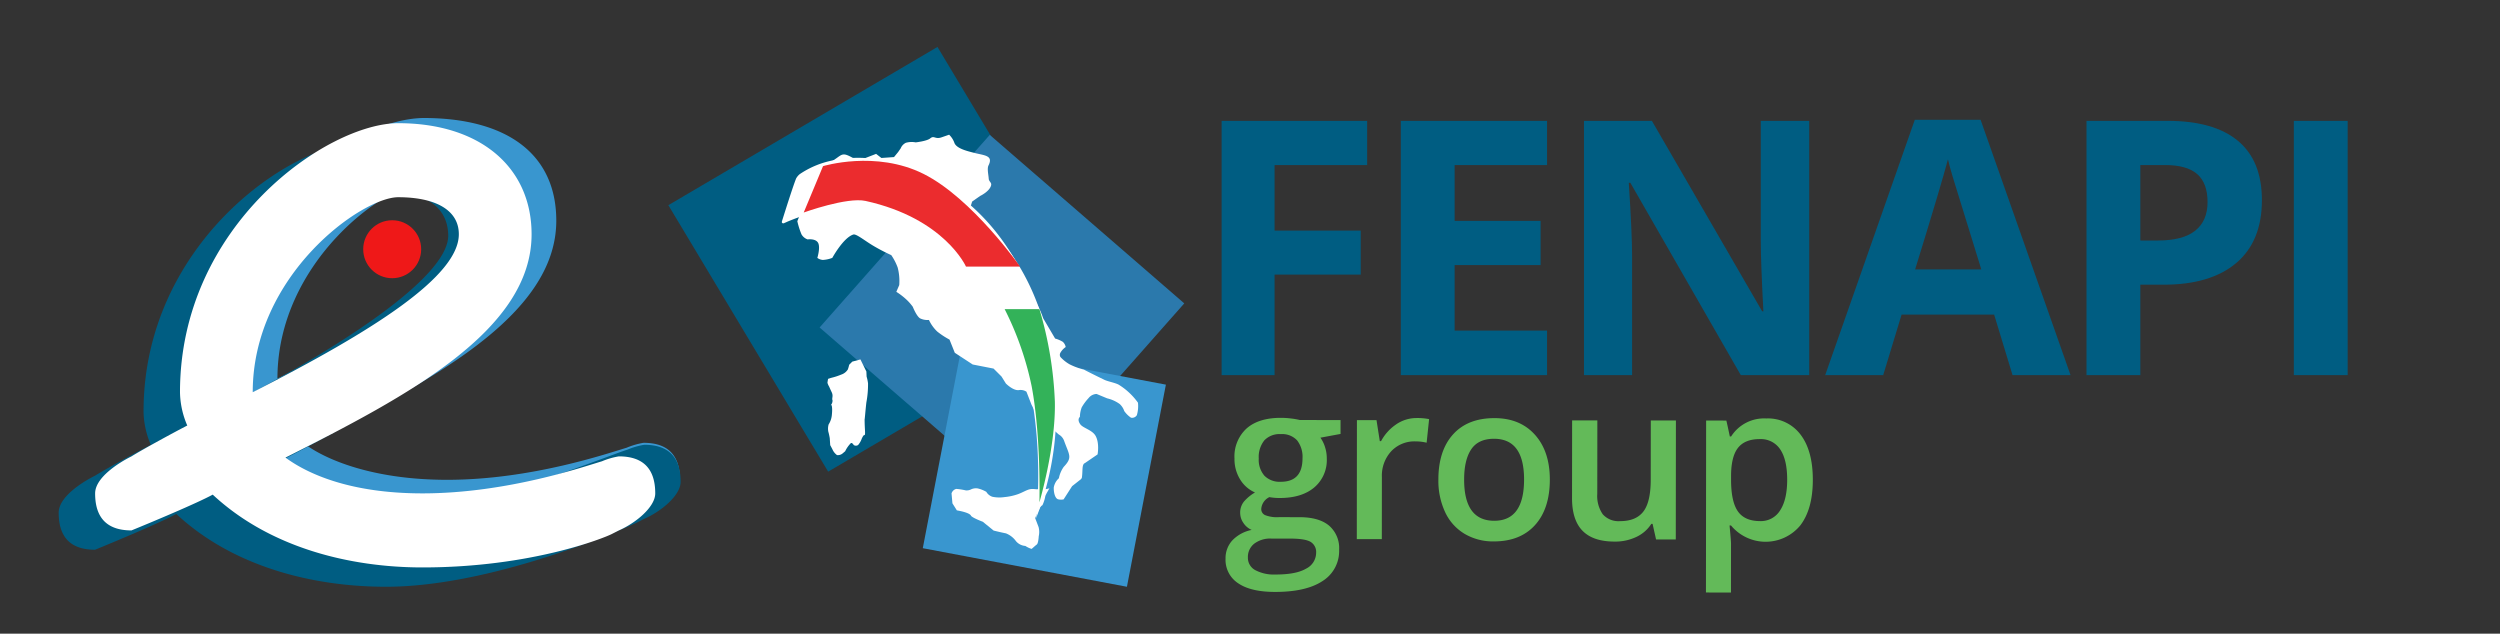 <svg id="logo_fenapi" xmlns="http://www.w3.org/2000/svg" width="647" height="164" viewBox="0 0 647 164">
  <rect x="0" y="0" width="647" height="164" fill="#333333" stroke="none"/>
  <defs>
    <style>
      .cls-1 {
        fill: #005d82;
      }

      .cls-1, .cls-2, .cls-3, .cls-4, .cls-5, .cls-6, .cls-7 {
        fill-rule: evenodd;
      }

      .cls-2 {
        fill: #63ba59;
      }

      .cls-3 {
        fill: #2b79ac;
      }

      .cls-4 {
        fill: #3996cf;
      }

      .cls-5 {
        fill: #fff;
      }

      .cls-6 {
        fill: #eb2c2e;
      }

      .cls-7 {
        fill: #33b259;
      }

      .cls-8 {
        fill: #ef1818;
      }
    </style>
  </defs>
  <path id="FENAPI" class="cls-1" d="M329.862,71.069h22.292V59.681H329.862V42.711h23.955V31.278H316.155V97.087h13.707V71.069Zm70.509,14.494h-23.91V68.594h22.247V57.16H376.461V42.711h23.91V31.278H362.529V97.087h37.842V85.564Zm67.857-54.285H455.689V62.427q0,5.312.674,18.14h-0.314L427.51,31.278H409.937V97.087h12.449V66.118q0-5.626-.854-18.815h0.405l28.584,49.784h17.707V31.278Zm67.633,65.809L512.58,31.008H495.547L472.356,97.087h15.011l4.764-15.664h23.955l4.764,15.664h15.011ZM495.637,69.719q7.011-22.731,8.494-28.493,0.359,1.62,1.191,4.411t7.438,24.082H495.637Zm58.284-27.008h6.337q5.707,0,8.382,2.341t2.674,7.247q0,4.861-3.191,7.4t-9.618,2.543h-4.584V42.711Zm25.236-6.279q-6.227-5.154-18.18-5.154H539.988V97.087h13.933V73.68H559.9q12.225,0,18.854-5.627t6.629-16.25Q585.381,41.586,579.157,36.432Zm28.419,60.655V31.278H593.644V97.087h13.932Z"/>
  <path id="group" class="cls-2" d="M336.384,108.7a17.242,17.242,0,0,0-2.135-.379,21.608,21.608,0,0,0-2.713-.184q-5.786-.008-8.915,2.746a9.8,9.8,0,0,0-3.135,7.765,9.941,9.941,0,0,0,1.468,5.445,8.5,8.5,0,0,0,3.839,3.36,11.122,11.122,0,0,0-2.867,2.364,4.513,4.513,0,0,0-.968,2.922,4.571,4.571,0,0,0,.838,2.605,4.871,4.871,0,0,0,2.133,1.8,9.5,9.5,0,0,0-4.975,2.681,6.8,6.8,0,0,0-1.782,4.774,7.222,7.222,0,0,0,3.271,6.352q3.276,2.232,9.5,2.239,8.073,0.011,12.345-2.825a9.134,9.134,0,0,0,4.279-8.069,7.679,7.679,0,0,0-2.611-6.269q-2.615-2.175-7.656-2.181l-5.317-.007a8.363,8.363,0,0,1-3.594-.533,1.7,1.7,0,0,1-.977-1.588,3.686,3.686,0,0,1,2.1-3.061,14.31,14.31,0,0,0,2.645.226q5.7,0.007,8.956-2.718a9.257,9.257,0,0,0,3.259-7.486,9.552,9.552,0,0,0-.465-3.008,8.559,8.559,0,0,0-1.183-2.4l5.208-.968,0-3.592ZM324.6,140.7a6.843,6.843,0,0,1,4.423-1.317l4.9,0.006q3.856,0,5.275.856a3.061,3.061,0,0,1,1.416,2.856,4.6,4.6,0,0,1-2.594,4.062q-2.592,1.529-7.881,1.522a10.291,10.291,0,0,1-5.3-1.148,3.609,3.609,0,0,1-1.884-3.261A4.357,4.357,0,0,1,324.6,140.7Zm2.618-26.742a5.416,5.416,0,0,1,4.258-1.609,5.255,5.255,0,0,1,4.227,1.634,6.939,6.939,0,0,1,1.387,4.638q-0.007,6.071-5.627,6.063a5.534,5.534,0,0,1-4.227-1.565,6.236,6.236,0,0,1-1.469-4.457A6.839,6.839,0,0,1,327.218,113.955Zm34.16-4.162a12.146,12.146,0,0,0-3.958,4.367h-0.331l-0.848-5.431-5.069-.006-0.032,30.8,6.474,0.008,0.017-16.095a9.311,9.311,0,0,1,2.417-6.652,8.246,8.246,0,0,1,6.3-2.554,12.1,12.1,0,0,1,2.865.338l0.64-6.1a15.434,15.434,0,0,0-3.223-.283A9.323,9.323,0,0,0,361.378,109.793Zm35.874,2.731q-3.852-4.306-10.464-4.315-6.915-.009-10.721,4.191t-3.814,11.691a19.244,19.244,0,0,0,1.754,8.467,12.819,12.819,0,0,0,5.036,5.6,14.482,14.482,0,0,0,7.546,1.958q6.833,0.009,10.666-4.219t3.842-11.774Q401.1,116.832,397.252,112.524Zm-16.492,3.753q1.835-2.727,5.912-2.722,7.768,0.009,7.758,10.563-0.012,10.665-7.725,10.655-7.8-.009-7.785-10.674Q378.924,119,380.76,116.277Zm52.933,23.343,0.033-30.8-6.5-.008-0.016,15.343q-0.006,5.791-1.924,8.254t-5.994,2.457A5.443,5.443,0,0,1,414.8,133.1a8.306,8.306,0,0,1-1.427-5.306l0.02-18.991-6.529-.008-0.021,20.132q-0.006,5.654,2.718,8.441t8.262,2.794a12.722,12.722,0,0,0,5.69-1.218,9.214,9.214,0,0,0,3.847-3.364h0.331l0.9,4.039Zm32.217-3.636q3.242-4.229,3.25-11.775t-3.17-11.726a10.534,10.534,0,0,0-8.88-4.188,10.108,10.108,0,0,0-9.1,4.667h-0.331q-0.685-3.258-.9-4.122l-5.234-.006-0.047,44.5,6.474,0.008,0.013-12.614q0-.836-0.38-4.734h0.385A11.627,11.627,0,0,0,465.91,135.984Zm-5.186-19.679q1.8,2.661,1.8,7.841,0,5.151-1.826,7.933a5.828,5.828,0,0,1-5.183,2.778q-3.995,0-5.755-2.527T448,124.183v-0.974q0-5.013,1.784-7.293t5.637-2.277A6,6,0,0,1,460.724,116.305Z"/>
  <g id="logo">
    <g id="base1">
      <path id="Forma_7" data-name="Forma 7" class="cls-1" d="M172.97,53.1l69.649-40.952,41.358,68.964-69.649,40.951Z"/>
      <path id="Forma_7_copia" data-name="Forma 7 copia" class="cls-3" d="M212.111,84.754L256.15,34.908l50.34,43.606L262.451,128.36Z"/>
      <path id="Forma_7_copia_2" data-name="Forma 7 copia 2" class="cls-4" d="M238.817,141.872L248.9,89.561l52.831,9.983-10.082,52.311Z"/>
    </g>
    <g id="logo_italia" data-name="logo italia">
      <path id="Forma_1_copia_3" data-name="Forma 1 copia 3" class="cls-5" d="M251.587,52.17l2.047-1.446s2.54-1.193,2.877-2.815c0.143-.692-0.589-0.919-0.631-1.676-0.054-.952-0.461-2.609-0.058-3.411,1.307-2.6-1.009-2.575-3.59-3.235-2.02-.516-4.853-1.173-5.291-2.769a5.484,5.484,0,0,0-1.308-1.958s-0.56.2-1.973,0.686c-1.678.576-1.892-.582-2.922,0.27-0.863.713-3.757,1.031-3.757,1.031a5.653,5.653,0,0,0-2.526.1,2.686,2.686,0,0,0-1.343,1.422l-0.682.989-1.06,1.293-3.265.233-1.368-1.062-2.959,1.144a4.94,4.94,0,0,1-3.049-.089c-2.71-1.54-2.763-.923-4.76.42-0.679.457-1.43,0.973-2.12,1.451a6.136,6.136,0,0,1-2.366,1.047s-2.967.619-3.149,0.954c-0.517.95,0.194,2.621,0.194,2.621L207.4,51.246a4.884,4.884,0,0,0-1.01,2.273,3.133,3.133,0,0,0,.714,1.83l-0.756,1.9a20.951,20.951,0,0,0,1.083,3.409,2.9,2.9,0,0,0,1.583,1.3s2.085-.3,2.721.915c0.621,1.18-.207,3.867-0.207,3.867a2.625,2.625,0,0,0,1.444.53,7.9,7.9,0,0,0,2.429-.535s2.85-5.229,5.445-6.041c0.723-.226,2.813,1.492,4.971,2.8a47.511,47.511,0,0,0,4.843,2.533,14.425,14.425,0,0,1,1.655,3.2,13.773,13.773,0,0,1,.41,4.549l-0.757,1.748a17.554,17.554,0,0,1,2.309,1.729,12.853,12.853,0,0,1,1.95,2.139s0.948,2.412,1.876,2.99a4.348,4.348,0,0,0,2.306.423,9.932,9.932,0,0,0,2.152,3,20.386,20.386,0,0,0,3.173,2.082L247.1,91.3l4.636,3.032,5.393,1.056,2.054,2.048,1.142,1.822s1.882,1.906,3.377,1.7a2.738,2.738,0,0,1,1.942.415l1.3,3.34,1.372,2.733,5.7,5.005a3.058,3.058,0,0,1,1.4,1.7c1.335,3.7,2.192,4.223-.126,6.676a7.577,7.577,0,0,0-1.252,2.943,4.209,4.209,0,0,0-1.319,2.359c-0.05,1.168.268,2.837,1.116,3.088a3.111,3.111,0,0,0,1.428.021l2.2-3.422,2.123-1.674a0.941,0.941,0,0,0,.438-0.839c0.089-.551.089-1.494,0.149-2.181,0.1-1.193.544-1.235,0.544-1.235l3.336-2.284s0.551-2.879-.511-4.793c-0.845-1.525-3.241-2.02-3.942-2.978-0.961-1.313-.12-1.945-0.12-1.945a7.236,7.236,0,0,1,.473-2.466,12.889,12.889,0,0,1,1.783-2.409,2.768,2.768,0,0,1,2.061-1.056l2.735,1.135a9.092,9.092,0,0,1,3.244,1.47,4.294,4.294,0,0,1,1.182,1.821,6.9,6.9,0,0,0,1.734,1.714,1.441,1.441,0,0,0,1.525-.646,8.3,8.3,0,0,0,.29-3.231,17.232,17.232,0,0,0-4.94-4.633c-0.792-.485-2.865-0.862-3.727-1.278-3.243-1.564-5.319-2.652-5.319-2.652a17.906,17.906,0,0,1-3.728-1.38,10.072,10.072,0,0,1-2.352-1.878,1.1,1.1,0,0,1-.007-1.112,4.463,4.463,0,0,1,1.369-1.472,2.431,2.431,0,0,0-.752-1.352,7.879,7.879,0,0,0-1.986-.847l-3.084-5.237a21.394,21.394,0,0,0-4.013-7.125c-1.148-1.356-2.461-1.468-3.588-2.965-2.121-2.82-4.086-5.956-5.475-8.044a37.846,37.846,0,0,0-3.707-4.63l-2.514-4.554Z"/>
      <path id="Forma_2_copia_3" data-name="Forma 2 copia 3" class="cls-5" d="M246.258,127.7l0.232,2.563,1.142,1.822s3.247,0.508,3.647,1.362c0.247,0.526,3.078,1.59,3.078,1.59l2.795,2.275s1.829,0.461,3.195.725a5.825,5.825,0,0,1,2.569,1.991,3.465,3.465,0,0,0,2.443,1.26,6.361,6.361,0,0,0,1.6.766c0.067,0.017,1-.885,1.347-1.119,0.433-.3.52-2.158,0.52-2.158a5.062,5.062,0,0,0-.035-2.36c-0.333-.883-0.885-2.311-0.885-2.311a19.074,19.074,0,0,1,1.078-2.362,1.81,1.81,0,0,1,.8-1,9.158,9.158,0,0,0,.749-2.387,10.351,10.351,0,0,1,.711-1.354c0.192-.381.354-0.649,0.354-0.649a4.073,4.073,0,0,1-1.366.259,8.261,8.261,0,0,0-1.579-.027c-0.429.133-1.19-.162-2.106,0.027-0.87.18-1.876,0.837-3.08,1.272a14.694,14.694,0,0,1-3.538.765,8.846,8.846,0,0,1-3.1-.088,2.842,2.842,0,0,1-1.567-1.273,8.059,8.059,0,0,0-2.207-.879,3.016,3.016,0,0,0-1.666.2,2.568,2.568,0,0,1-1.414.311,16.365,16.365,0,0,0-2.5-.393A1.719,1.719,0,0,0,246.258,127.7Z"/>
      <path id="Forma_3_copia_3" data-name="Forma 3 copia 3" class="cls-5" d="M220.57,93.59l2.106-.573,1.543,3.131,0.059,1.31a10.493,10.493,0,0,1,.368,1.755,25.1,25.1,0,0,1-.434,4.959c-0.263,2.312-.449,4.9-0.45,4.227,0,2.677.253,3.847,0.016,4.218-0.03.046-.179-0.354-0.758,0.91a5.084,5.084,0,0,1-.939,1.64,1.032,1.032,0,0,1-1.13.014s-0.427-.728-0.763-0.486a7.7,7.7,0,0,0-1.455,2.084l-0.739.628a1.9,1.9,0,0,1-1.377.369,3.573,3.573,0,0,1-1.188-1.5l-0.571-1.081-0.117-1.823s-0.23-1.253-.345-1.538a3.944,3.944,0,0,1,.054-1.994,5.489,5.489,0,0,0,.848-2.61c0.168-1.662-.028-2.821-0.345-2.29a1.9,1.9,0,0,0,.51-1.311c-0.263-.613.283-1.067-0.231-2.149s-0.629-1.382-.629-1.382a4.492,4.492,0,0,1-.458-1.025,9.472,9.472,0,0,1,.169-1.026s0.683-.229.911-0.286a16.442,16.442,0,0,0,2.462-.807,3.16,3.16,0,0,0,1.748-1.363,12.011,12.011,0,0,0,.339-1.2Z"/>
      <path id="Forma_4_copia_5" data-name="Forma 4 copia 5" class="cls-5" d="M268.076,134.246c0.232,0.294,3.945-34.782-9.917-55.149-5.363-8.076-18.466-21.633-28.054-24.478-12.064-3.785-25.944,2.633-26.363,2.764-0.472.24-1.256,0.525-1.586,0.65,1.038-.395,1-0.3.753-0.257s-0.711.035-.525-0.568c0.674-2.115,2.709-8.636,3.638-10.991A3.786,3.786,0,0,1,207,45.046a23.341,23.341,0,0,1,9.159-3.652q0.565-.11,1.165-0.2t1.234-.163c0.845-.094,1.737-0.157,2.674-0.181a34.14,34.14,0,0,1,6.168.417,43.428,43.428,0,0,1,15.234,5.645c13,7.725,19.648,18.241,24.02,28.271a84.275,84.275,0,0,1,6.6,28.619q0.072,1.637.069,3.221t-0.07,3.107c-0.09,2.03-.265,3.975-0.5,5.817a76.493,76.493,0,0,1-1.876,9.665A70.056,70.056,0,0,1,268.076,134.246Z"/>
      <path id="Forma_4_copia_3" data-name="Forma 4 copia 3" class="cls-5" d="M269.059,130.144s2.64-35.66-11.478-53.3c-5.718-7.146-17.7-19.107-25.533-22.435-10.1-4.293-22.136-.267-22.551-0.1a14.284,14.284,0,0,1-1.391.427c1.82-.5-0.138.339,0.224-0.748,0.644-1.933,2.66-7.671,3.6-9.63a2.892,2.892,0,0,1,.912-0.917s11.6-7.018,30.6,5C287.438,76.244,269.059,130.144,269.059,130.144Z"/>
      <path id="Forma_8" data-name="Forma 8" class="cls-6" d="M208,55l5-12s13.638-4.181,26,2c12.635,6.318,25,24,25,24H250s-5.548-12.494-26-17C219.205,50.944,208,55,208,55Z"/>
      <path id="Forma_9" data-name="Forma 9" class="cls-7" d="M260,80h9a96.556,96.556,0,0,1,4,24c0.244,11.714-4,26-4,26s0.468-16.838-2-30A79.872,79.872,0,0,0,260,80Z"/>
    </g>
  </g>
  <g id="simbolo_e" data-name="simbolo e">
    <path id="e_copia_2" data-name="e copia 2" class="cls-4" d="M40.427,133.761c4.706-1.916,16.943-7.026,21.022-9.262,14.747,13.733,35.455,18.843,54.28,18.843,28.239,0,47.064-7.665,48.947-8.623l1.883-.958c4.392-1.916,9.412-6.068,9.412-9.581q0-9.58-9.412-9.581a19.2,19.2,0,0,0-4.393,1.278c-4.393,1.277-24.473,8.3-46.437,8.3C96.9,124.18,84.648,119.152,79,115c31.69-15.968,64.963-32.976,64.968-57.886,0-17.228-12.714-26.486-34.069-26.577-18.2-.078-56.922,24.022-56.922,67.456a22.586,22.586,0,0,0,1.883,8.623c-3.137,1.6-11.923,6.387-14.433,7.984,0,0-9.413,4.471-9.413,9.581Q31.014,133.761,40.427,133.761ZM71.8,97.992c0-30.339,28.238-50.459,37.651-50.459s15.688,3.194,15.688,9.581C125.142,67.972,103.179,82.024,71.8,97.992Z"/>
    <path id="e_copia" data-name="e copia" class="cls-1" d="M24.6,142.271c4.706-1.916,16.943-7.026,21.022-9.261,14.747,13.732,35.455,18.842,54.281,18.842,28.238,0,63.065-15.665,64.946-16.623l1.883-.958c4.393-1.916,9.413-6.068,9.413-9.581q0-9.58-9.413-9.581a19.2,19.2,0,0,0-4.393,1.278c-4.392,1.277-40.473,16.3-62.436,16.3-18.826,0-29.807-5.11-35.455-9.261,31.69-15.968,63.693-32.895,63.693-57.8,0-17.246-13.178-28.743-34.514-28.743-18.2,0-56.477,26.188-56.477,69.621a22.583,22.583,0,0,0,1.883,8.622c-3.138,1.6-11.923,6.388-14.433,7.984,0,0-9.413,4.471-9.413,9.581Q15.187,142.271,24.6,142.271ZM55.976,106.5C55.976,76.163,92.587,50,102,50s14,4.613,14,11C116,71.858,87.352,90.535,55.976,106.5Z"/>
    <path id="e" class="cls-5" d="M34.031,137.271c4.706-1.916,16.943-7.026,21.022-9.261,14.747,13.732,35.455,18.842,54.281,18.842,28.239,0,47.064-7.665,48.947-8.623l1.883-.958c4.392-1.916,9.412-6.068,9.412-9.581q0-9.58-9.412-9.581a19.2,19.2,0,0,0-4.393,1.278c-4.393,1.277-24.473,8.3-46.437,8.3-18.825,0-29.807-5.11-35.455-9.261,31.69-15.968,63.694-32.895,63.694-57.8,0-17.246-13.178-28.743-34.514-28.743-18.2,0-56.477,26.188-56.477,69.621a22.585,22.585,0,0,0,1.883,8.622c-3.138,1.6-11.923,6.388-14.433,7.984,0,0-9.413,4.471-9.413,9.581Q24.618,137.271,34.031,137.271ZM65.407,101.5c0-30.34,28.239-50.46,37.651-50.46s15.688,3.194,15.688,9.581C118.746,71.483,96.783,85.535,65.407,101.5Z"/>
    <circle id="Ellisse_1" data-name="Ellisse 1" class="cls-8" cx="101.5" cy="64.5" r="7.5"/>
  </g>
</svg>
